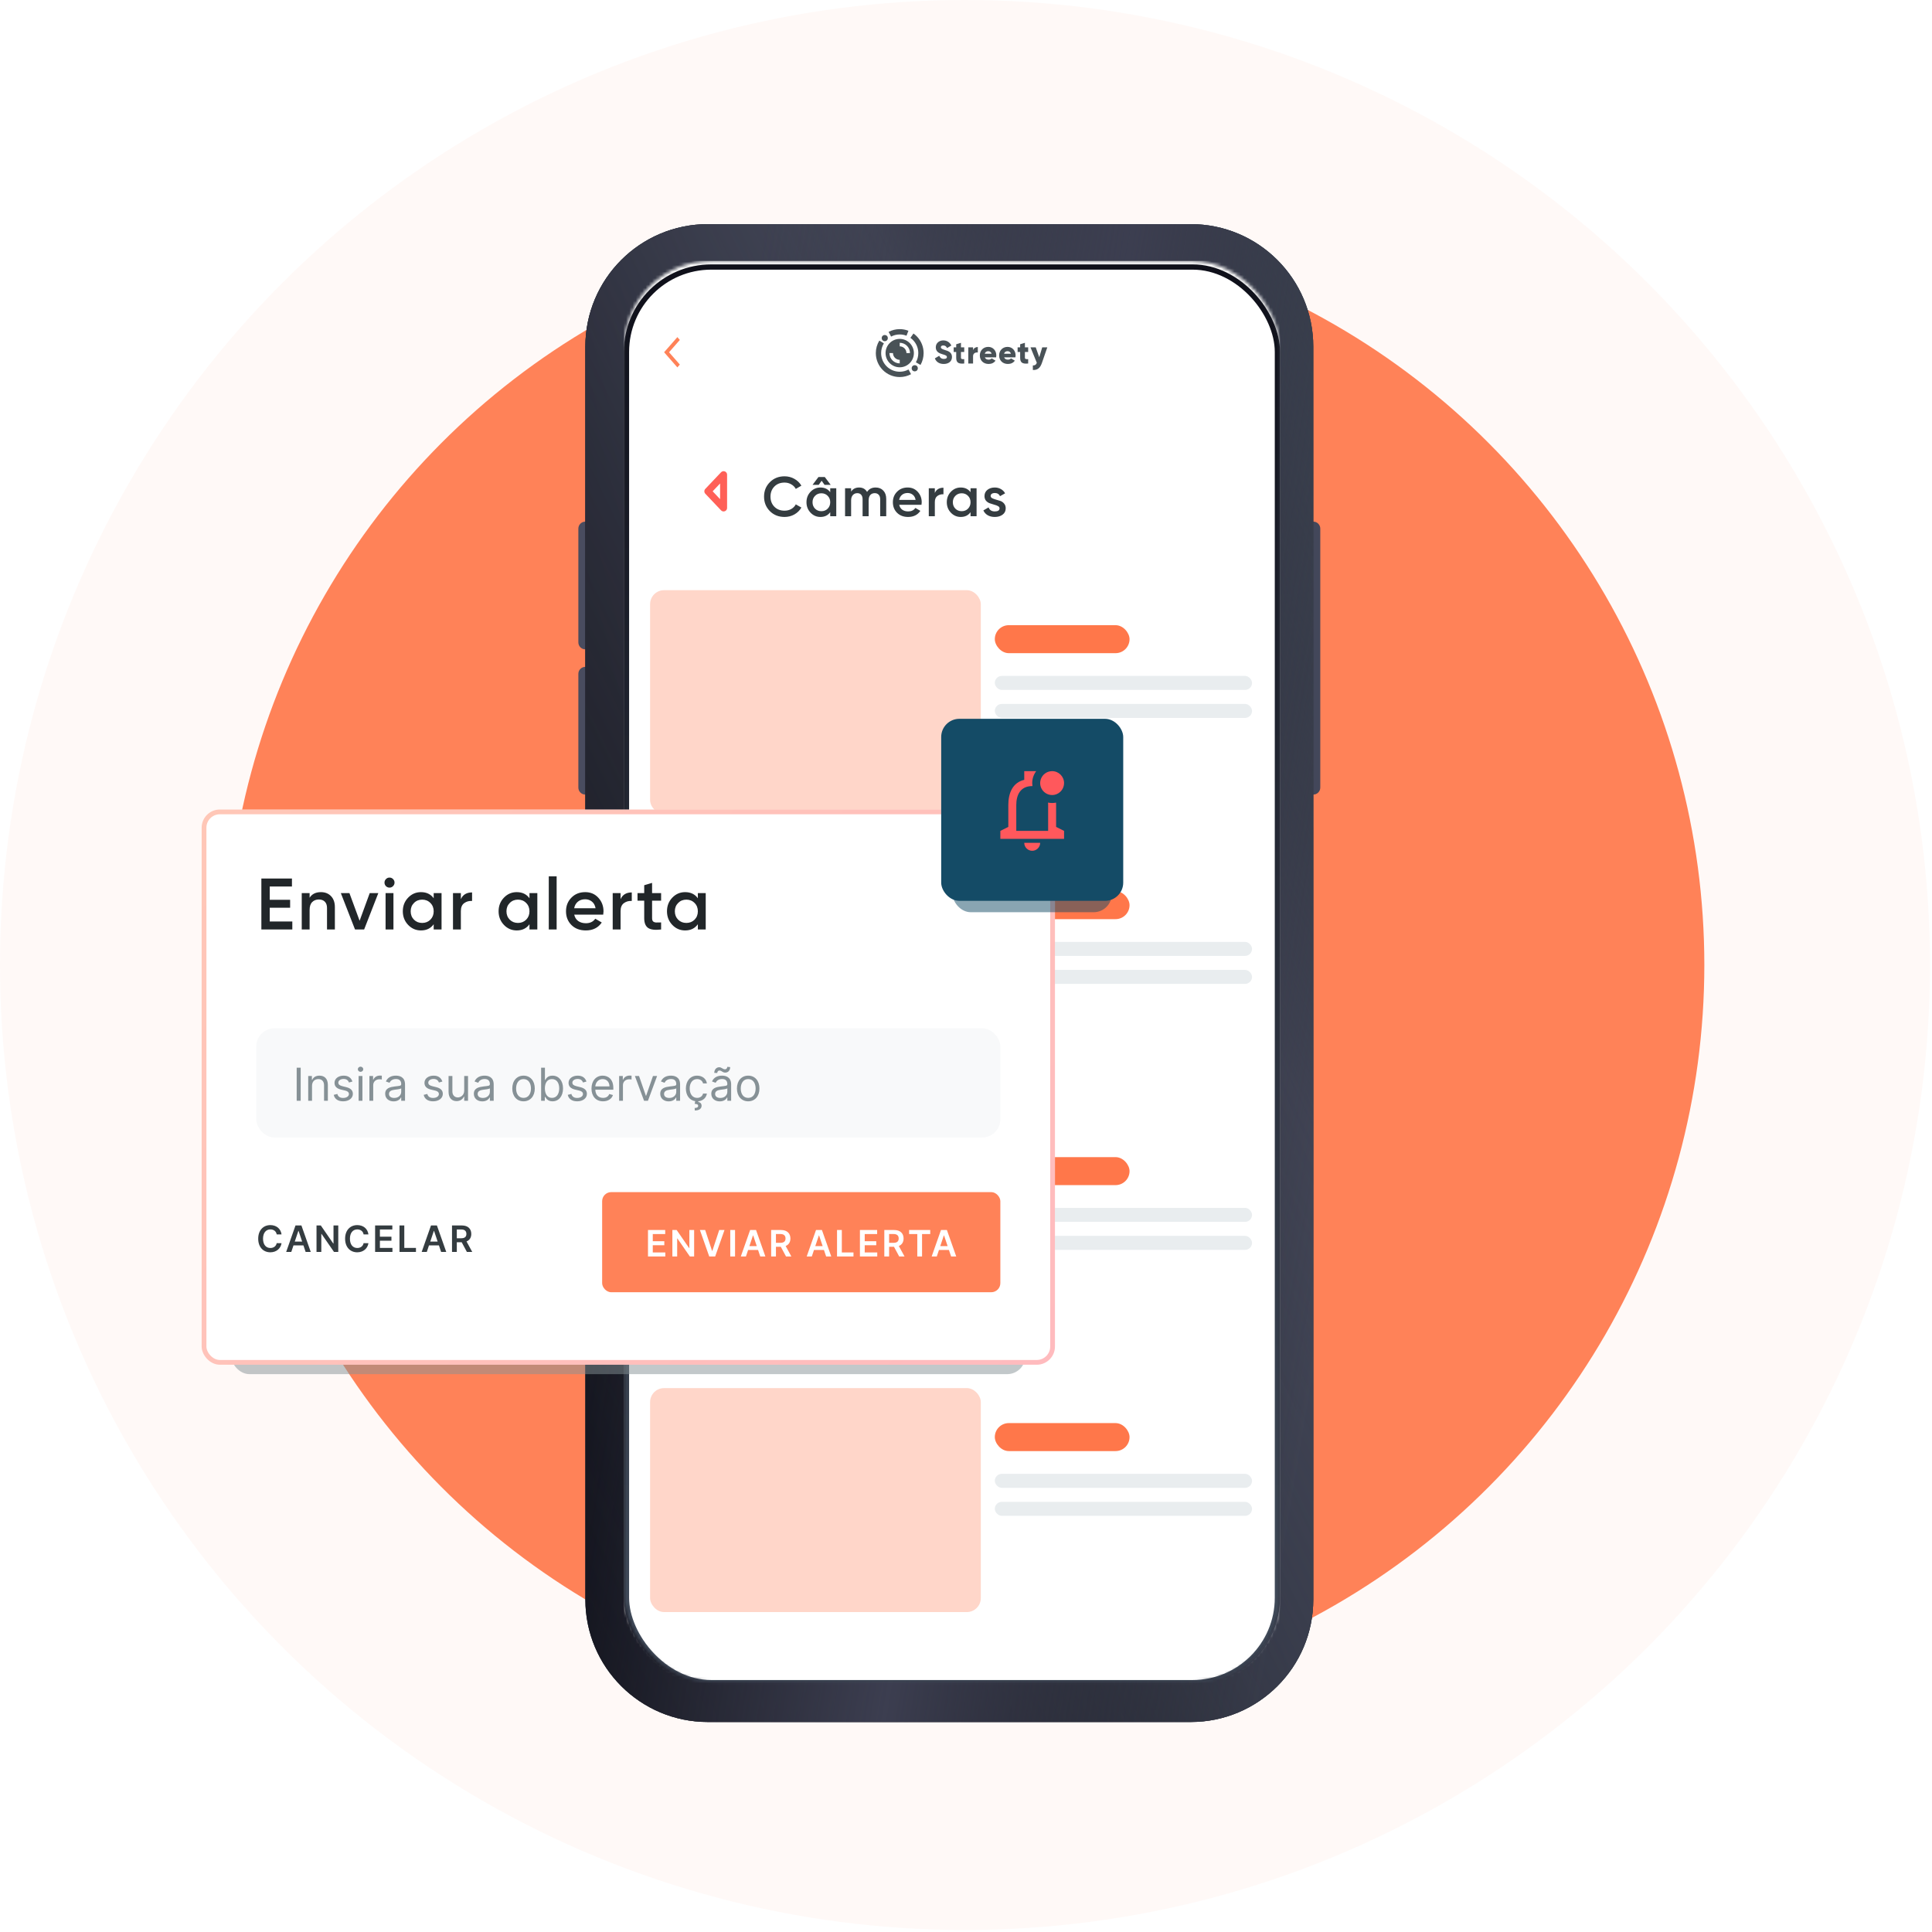 <svg width="594" height="594" viewBox="0 0 594 594" fill="none" xmlns="http://www.w3.org/2000/svg">
<circle opacity="0.05" cx="296.693" cy="296.693" r="296.693" fill="#FF8258"/>
<circle cx="296.693" cy="296.693" r="227.311" fill="#FF8258"/>
<g filter="url(#filter0_i)">
<path fill-rule="evenodd" clip-rule="evenodd" d="M407 162.524V242.147C407 243.335 406.037 244.299 404.848 244.299H401.62V160.372H404.848C406.037 160.372 407 161.336 407 162.524Z" fill="#43475A"/>
</g>
<g filter="url(#filter1_i)">
<path fill-rule="evenodd" clip-rule="evenodd" d="M178.892 162.524V197.494C178.892 198.682 179.856 199.646 181.044 199.646H184.272V160.372H181.044C179.856 160.372 178.892 161.336 178.892 162.524Z" fill="#494C5F"/>
</g>
<g filter="url(#filter2_i)">
<path fill-rule="evenodd" clip-rule="evenodd" d="M178.892 207.177V242.147C178.892 243.335 179.856 244.299 181.044 244.299H184.272V205.026H181.044C179.856 205.026 178.892 205.989 178.892 207.177Z" fill="#494C5F"/>
</g>
<g filter="url(#filter3_ii)">
<path d="M181.044 107.111C181.044 86.313 197.905 69.452 218.704 69.452H367.189C387.988 69.452 404.848 86.313 404.848 107.111V492.312C404.848 513.111 387.988 529.972 367.189 529.972H218.704C197.905 529.972 181.044 513.111 181.044 492.312V107.111Z" fill="#2F3239"/>
<path d="M181.044 107.111C181.044 86.313 197.905 69.452 218.704 69.452H367.189C387.988 69.452 404.848 86.313 404.848 107.111V492.312C404.848 513.111 387.988 529.972 367.189 529.972H218.704C197.905 529.972 181.044 513.111 181.044 492.312V107.111Z" fill="url(#paint0_linear)"/>
<path d="M181.044 107.111C181.044 86.313 197.905 69.452 218.704 69.452H367.189C387.988 69.452 404.848 86.313 404.848 107.111V492.312C404.848 513.111 387.988 529.972 367.189 529.972H218.704C197.905 529.972 181.044 513.111 181.044 492.312V107.111Z" fill="url(#paint1_linear)"/>
<path d="M181.044 107.111C181.044 86.313 197.905 69.452 218.704 69.452H367.189C387.988 69.452 404.848 86.313 404.848 107.111V492.312C404.848 513.111 387.988 529.972 367.189 529.972H218.704C197.905 529.972 181.044 513.111 181.044 492.312V107.111Z" fill="url(#paint2_linear)"/>
</g>
<rect x="191.804" y="80.212" width="201.746" height="436.848" rx="26.899" fill="black" fill-opacity="0.2"/>
<mask id="mask0" mask-type="alpha" maskUnits="userSpaceOnUse" x="191" y="80" width="203" height="438">
<rect x="191.804" y="80.212" width="201.746" height="436.848" rx="26.899" fill="white"/>
</mask>
<g mask="url(#mask0)">
<path d="M191.804 80.212H393.551V517.06H191.804V80.212Z" fill="black" fill-opacity="0.2"/>
<rect x="191.804" y="80.212" width="201.746" height="436.848" fill="white"/>
<rect opacity="0.3" x="199.874" y="181.452" width="101.68" height="68.863" rx="4.304" fill="#FF774A"/>
<g style="mix-blend-mode:multiply">
<rect x="305.858" y="192.212" width="41.425" height="8.608" rx="4.304" fill="#FF774A"/>
</g>
<g style="mix-blend-mode:multiply">
<rect x="305.858" y="207.813" width="79.085" height="4.304" rx="2.152" fill="#E9EDEF"/>
</g>
<g style="mix-blend-mode:multiply">
<rect x="305.858" y="216.421" width="79.085" height="4.304" rx="2.152" fill="#E9EDEF"/>
</g>
<rect opacity="0.3" x="199.874" y="345.001" width="101.68" height="68.863" rx="4.304" fill="#FF774A"/>
<g style="mix-blend-mode:multiply">
<rect x="305.858" y="355.761" width="41.425" height="8.608" rx="4.304" fill="#FF774A"/>
</g>
<g style="mix-blend-mode:multiply">
<rect x="305.858" y="371.362" width="79.085" height="4.304" rx="2.152" fill="#E9EDEF"/>
</g>
<g style="mix-blend-mode:multiply">
<rect x="305.858" y="379.97" width="79.085" height="4.304" rx="2.152" fill="#E9EDEF"/>
</g>
<rect opacity="0.3" x="199.874" y="263.226" width="101.68" height="68.863" rx="4.304" fill="#FF774A"/>
<g style="mix-blend-mode:multiply">
<rect x="305.858" y="273.986" width="41.425" height="8.608" rx="4.304" fill="#FF774A"/>
</g>
<g style="mix-blend-mode:multiply">
<rect x="305.858" y="289.588" width="79.085" height="4.304" rx="2.152" fill="#E9EDEF"/>
</g>
<g style="mix-blend-mode:multiply">
<rect x="305.858" y="298.196" width="79.085" height="4.304" rx="2.152" fill="#E9EDEF"/>
</g>
<rect opacity="0.3" x="199.874" y="426.775" width="101.68" height="68.863" rx="4.304" fill="#FF774A"/>
<g style="mix-blend-mode:multiply">
<rect x="305.858" y="437.535" width="41.425" height="8.608" rx="4.304" fill="#FF774A"/>
</g>
<g style="mix-blend-mode:multiply">
<rect x="305.858" y="453.137" width="79.085" height="4.304" rx="2.152" fill="#E9EDEF"/>
</g>
<g style="mix-blend-mode:multiply">
<rect x="305.858" y="461.745" width="79.085" height="4.304" rx="2.152" fill="#E9EDEF"/>
</g>
<path d="M241.209 158.94C239.396 158.94 237.892 158.343 236.699 157.15C235.505 155.945 234.908 154.458 234.908 152.691C234.908 150.923 235.505 149.443 236.699 148.249C237.892 147.044 239.396 146.442 241.209 146.442C242.299 146.442 243.304 146.7 244.222 147.216C245.152 147.733 245.875 148.433 246.391 149.317L244.67 150.315C244.348 149.718 243.878 149.248 243.258 148.903C242.65 148.548 241.967 148.37 241.209 148.37C239.924 148.37 238.879 148.777 238.076 149.592C237.284 150.407 236.888 151.44 236.888 152.691C236.888 153.942 237.284 154.975 238.076 155.79C238.879 156.605 239.924 157.012 241.209 157.012C241.967 157.012 242.655 156.84 243.275 156.496C243.895 156.14 244.36 155.664 244.67 155.067L246.391 156.048C245.886 156.932 245.169 157.638 244.239 158.166C243.321 158.682 242.311 158.94 241.209 158.94ZM252.62 147.802L251.708 149.076H249.814L251.639 146.665H253.584L255.409 149.076H253.515L252.62 147.802ZM255.254 150.109H257.113V158.716H255.254V157.477C254.554 158.452 253.55 158.94 252.241 158.94C251.059 158.94 250.049 158.504 249.211 157.632C248.373 156.748 247.954 155.675 247.954 154.413C247.954 153.139 248.373 152.065 249.211 151.193C250.049 150.321 251.059 149.885 252.241 149.885C253.55 149.885 254.554 150.367 255.254 151.331V150.109ZM250.588 156.392C251.105 156.909 251.753 157.167 252.534 157.167C253.314 157.167 253.963 156.909 254.479 156.392C254.996 155.864 255.254 155.204 255.254 154.413C255.254 153.621 254.996 152.966 254.479 152.45C253.963 151.922 253.314 151.658 252.534 151.658C251.753 151.658 251.105 151.922 250.588 152.45C250.072 152.966 249.814 153.621 249.814 154.413C249.814 155.204 250.072 155.864 250.588 156.392ZM269.218 149.885C270.194 149.885 270.98 150.2 271.577 150.832C272.174 151.463 272.472 152.312 272.472 153.38V158.716H270.613V153.5C270.613 152.903 270.463 152.444 270.165 152.123C269.867 151.79 269.459 151.624 268.943 151.624C268.369 151.624 267.91 151.813 267.565 152.192C267.233 152.57 267.066 153.139 267.066 153.896V158.716H265.207V153.5C265.207 152.903 265.063 152.444 264.777 152.123C264.501 151.79 264.105 151.624 263.589 151.624C263.026 151.624 262.567 151.819 262.211 152.209C261.856 152.588 261.678 153.15 261.678 153.896V158.716H259.818V150.109H261.678V151.142C262.229 150.304 263.049 149.885 264.14 149.885C265.241 149.885 266.056 150.338 266.584 151.245C267.158 150.338 268.036 149.885 269.218 149.885ZM276.463 155.204C276.601 155.859 276.916 156.364 277.41 156.719C277.904 157.064 278.506 157.236 279.218 157.236C280.205 157.236 280.945 156.88 281.438 156.169L282.971 157.064C282.121 158.315 280.865 158.94 279.2 158.94C277.8 158.94 276.67 158.516 275.809 157.666C274.948 156.805 274.518 155.721 274.518 154.413C274.518 153.127 274.942 152.054 275.792 151.193C276.641 150.321 277.731 149.885 279.063 149.885C280.325 149.885 281.358 150.327 282.162 151.21C282.976 152.094 283.384 153.167 283.384 154.43C283.384 154.625 283.361 154.883 283.315 155.204H276.463ZM276.446 153.689H281.507C281.381 152.989 281.088 152.461 280.629 152.106C280.182 151.75 279.654 151.572 279.045 151.572C278.357 151.572 277.783 151.761 277.324 152.14C276.865 152.519 276.572 153.035 276.446 153.689ZM287.417 151.555C287.888 150.487 288.771 149.954 290.068 149.954V151.968C289.357 151.922 288.737 152.094 288.209 152.484C287.681 152.863 287.417 153.494 287.417 154.378V158.716H285.558V150.109H287.417V151.555ZM298.394 150.109H300.253V158.716H298.394V157.477C297.694 158.452 296.69 158.94 295.381 158.94C294.199 158.94 293.189 158.504 292.351 157.632C291.514 156.748 291.095 155.675 291.095 154.413C291.095 153.139 291.514 152.065 292.351 151.193C293.189 150.321 294.199 149.885 295.381 149.885C296.69 149.885 297.694 150.367 298.394 151.331V150.109ZM293.729 156.392C294.245 156.909 294.894 157.167 295.674 157.167C296.454 157.167 297.103 156.909 297.619 156.392C298.136 155.864 298.394 155.204 298.394 154.413C298.394 153.621 298.136 152.966 297.619 152.45C297.103 151.922 296.454 151.658 295.674 151.658C294.894 151.658 294.245 151.922 293.729 152.45C293.212 152.966 292.954 153.621 292.954 154.413C292.954 155.204 293.212 155.864 293.729 156.392ZM304.578 152.484C304.578 152.771 304.733 153.001 305.043 153.173C305.364 153.334 305.749 153.477 306.196 153.603C306.655 153.718 307.114 153.856 307.574 154.017C308.033 154.177 308.417 154.453 308.727 154.843C309.048 155.222 309.209 155.704 309.209 156.289C309.209 157.115 308.888 157.764 308.245 158.234C307.614 158.705 306.816 158.94 305.852 158.94C305.003 158.94 304.274 158.762 303.666 158.407C303.057 158.051 302.615 157.557 302.34 156.926L303.941 155.996C304.239 156.823 304.876 157.236 305.852 157.236C306.828 157.236 307.315 156.915 307.315 156.272C307.315 155.996 307.155 155.773 306.833 155.6C306.523 155.428 306.139 155.285 305.68 155.17C305.232 155.044 304.779 154.9 304.32 154.74C303.861 154.579 303.47 154.315 303.149 153.948C302.839 153.569 302.684 153.093 302.684 152.519C302.684 151.727 302.983 151.09 303.579 150.608C304.188 150.126 304.94 149.885 305.835 149.885C306.546 149.885 307.178 150.045 307.728 150.367C308.291 150.677 308.721 151.113 309.02 151.675L307.453 152.553C307.155 151.899 306.615 151.572 305.835 151.572C305.479 151.572 305.181 151.652 304.94 151.813C304.698 151.962 304.578 152.186 304.578 152.484Z" fill="#343C40"/>
<mask id="path-29-inside-1" fill="white">
<rect x="202.026" y="144.33" width="16.678" height="13.988" rx="1.076"/>
</mask>
<rect x="202.026" y="144.33" width="16.678" height="13.988" rx="1.076" stroke="url(#paint3_linear)" stroke-width="4.304" mask="url(#path-29-inside-1)"/>
<path d="M217.628 151.055L222.47 145.944V156.166L217.628 151.055Z" stroke="#FF6057" stroke-width="2.152" stroke-linecap="round" stroke-linejoin="round"/>
<path fill-rule="evenodd" clip-rule="evenodd" d="M208.257 103.649L209.018 104.517L205.7 108.303L209.018 112.089L208.257 112.957L204.178 108.303L208.257 103.649Z" fill="#FF8258"/>
<path fill-rule="evenodd" clip-rule="evenodd" d="M280.975 108.559C280.975 110.97 279.026 112.924 276.622 112.924C274.217 112.924 272.268 110.97 272.268 108.559C272.268 106.148 274.217 104.194 276.622 104.194C279.026 104.194 280.975 106.148 280.975 108.559ZM273.465 108.559H274.554C274.554 109.693 275.461 110.614 276.588 110.632L276.622 110.632V111.724C274.896 111.724 273.494 110.335 273.466 108.611L273.465 108.559ZM276.622 106.486V105.394C278.348 105.394 279.75 106.783 279.778 108.507L279.778 108.559H278.69C278.69 107.425 277.782 106.504 276.656 106.486L276.622 106.486Z" fill="#495257"/>
<path d="M270.355 104.714C269.653 105.862 269.275 107.184 269.275 108.559C269.275 112.627 272.564 115.925 276.622 115.925C277.853 115.925 279.042 115.62 280.104 115.047L279.329 113.606C278.504 114.052 277.581 114.288 276.622 114.288C273.466 114.288 270.908 111.723 270.908 108.559C270.908 107.488 271.201 106.462 271.747 105.569L270.355 104.714Z" fill="#495257"/>
<path d="M283.009 112.201C283.635 111.1 283.968 109.853 283.968 108.559C283.968 106.681 283.263 104.911 282.017 103.56C281.665 103.178 281.274 102.834 280.85 102.535L279.909 103.873C280.239 104.106 280.544 104.374 280.818 104.671C281.788 105.723 282.336 107.097 282.336 108.559C282.336 109.567 282.077 110.535 281.59 111.39L283.009 112.201Z" fill="#495257"/>
<path d="M279.298 101.698C278.452 101.366 277.548 101.193 276.622 101.193C275.417 101.193 274.252 101.485 273.208 102.035L273.968 103.484C274.779 103.057 275.683 102.83 276.622 102.83C277.344 102.83 278.046 102.964 278.703 103.222L279.298 101.698Z" fill="#495257"/>
<path fill-rule="evenodd" clip-rule="evenodd" d="M281.915 113.9C282.287 113.527 282.287 112.922 281.915 112.55C281.543 112.177 280.94 112.177 280.568 112.55C280.197 112.922 280.197 113.527 280.568 113.9C280.94 114.273 281.543 114.273 281.915 113.9Z" fill="#495257"/>
<path fill-rule="evenodd" clip-rule="evenodd" d="M272.697 104.624C273.069 104.251 273.069 103.647 272.697 103.274C272.325 102.901 271.722 102.901 271.35 103.274C270.978 103.647 270.978 104.251 271.35 104.624C271.722 104.997 272.325 104.997 272.697 104.624Z" fill="#495257"/>
<path fill-rule="evenodd" clip-rule="evenodd" d="M290.156 111.903C291.638 111.903 292.691 111.107 292.691 109.764C292.691 108.321 291.576 107.938 290.559 107.624L290.497 107.605C289.445 107.28 289.272 107.062 289.269 106.749L289.268 106.739C289.268 106.46 289.512 106.212 290 106.212C290.624 106.212 290.945 106.52 291.179 107.018L292.496 106.232C291.998 105.207 291.121 104.66 290 104.66C288.82 104.66 287.709 105.436 287.709 106.779C287.709 108.112 288.703 108.609 289.717 108.898L289.837 108.932C290.771 109.2 291.131 109.373 291.131 109.783L291.13 109.801C291.122 110.065 290.929 110.351 290.204 110.351C289.434 110.351 289.015 109.963 288.771 109.386L287.426 110.181C287.806 111.206 288.722 111.903 290.156 111.903ZM296.457 108.222V106.789H295.453V105.396L293.991 105.844V106.789H293.211V108.222H293.991V109.983C293.991 111.375 294.546 111.962 296.457 111.763V110.41L296.392 110.414C295.789 110.447 295.453 110.396 295.453 109.983V108.222H296.457ZM299.171 106.789V107.674C299.366 107.008 300.019 106.689 300.633 106.689V108.381C300.029 108.281 299.171 108.53 299.171 109.515V111.764H297.708V106.789H299.171ZM302.801 109.873H306.262C306.301 109.684 306.321 109.485 306.321 109.276C306.321 107.774 305.268 106.65 303.844 106.65C302.304 106.65 301.251 107.794 301.251 109.276C301.251 110.759 302.284 111.903 303.952 111.903C304.878 111.903 305.599 111.554 306.077 110.878L304.907 110.191C304.712 110.41 304.371 110.57 303.971 110.57C303.435 110.57 302.986 110.39 302.801 109.873ZM303.834 107.973C303.279 107.973 302.908 108.251 302.772 108.759H304.868C304.712 108.182 304.273 107.973 303.834 107.973ZM308.732 109.873H312.193C312.232 109.684 312.252 109.485 312.252 109.276C312.252 107.774 311.199 106.65 309.775 106.65C308.235 106.65 307.182 107.794 307.182 109.276C307.182 110.759 308.215 111.903 309.883 111.903C310.809 111.903 311.53 111.554 312.008 110.878L310.838 110.191C310.643 110.41 310.302 110.57 309.902 110.57C309.366 110.57 308.917 110.39 308.732 109.873ZM309.766 107.973C309.21 107.973 308.839 108.251 308.703 108.759H310.799C310.643 108.182 310.204 107.973 309.766 107.973ZM316.116 108.222V106.789H315.112V105.396L313.649 105.844V106.789H312.869V108.222H313.649V109.983C313.649 111.375 314.205 111.962 316.116 111.763V110.41L316.05 110.414C315.448 110.447 315.112 110.396 315.112 109.983V108.222H316.116ZM321.998 106.789H320.438L319.522 109.833L318.44 106.789H316.831L318.771 111.535C318.557 112.141 318.235 112.36 317.552 112.36V113.753C318.917 113.823 319.785 113.196 320.331 111.614L321.998 106.789Z" fill="#495257"/>
<g filter="url(#filter4_i)">
<rect x="192.611" y="81.019" width="200.132" height="435.234" rx="26.093" stroke="url(#paint4_linear)" stroke-width="1.614"/>
</g>
</g>
<g opacity="0.5" filter="url(#filter5_f)">
<rect x="71.095" y="255.98" width="244.163" height="166.506" rx="5.597" fill="#869196"/>
</g>
<rect x="62" y="248.887" width="262.352" height="170.704" rx="5.597" fill="white"/>
<rect x="62.732" y="249.619" width="260.888" height="169.24" rx="4.865" stroke="url(#paint5_linear)" stroke-opacity="0.4" stroke-width="1.464"/>
<path d="M86.562 379.519C86.311 377.711 84.92 376.661 83.116 376.661C80.989 376.661 79.387 378.211 79.387 380.843C79.387 383.47 80.969 385.025 83.116 385.025C85.052 385.025 86.335 383.773 86.562 382.218L85.075 382.21C84.888 383.164 84.109 383.701 83.135 383.701C81.816 383.701 80.87 382.711 80.87 380.843C80.87 379.006 81.808 377.985 83.139 377.985C84.129 377.985 84.904 378.545 85.075 379.519H86.562ZM89.559 384.913L90.231 382.906H93.292L93.968 384.913H95.542L92.672 376.773H90.851L87.985 384.913H89.559ZM90.628 381.721L91.73 378.442H91.793L92.894 381.721H90.628ZM104.003 376.773H102.537V382.322H102.465L98.633 376.773H97.313V384.913H98.788V379.368H98.856L102.692 384.913H104.003V376.773ZM113.278 379.519C113.028 377.711 111.636 376.661 109.832 376.661C107.705 376.661 106.103 378.211 106.103 380.843C106.103 383.47 107.685 385.025 109.832 385.025C111.768 385.025 113.052 383.773 113.278 382.218L111.792 382.21C111.605 383.164 110.826 383.701 109.852 383.701C108.532 383.701 107.586 382.711 107.586 380.843C107.586 379.006 108.524 377.985 109.856 377.985C110.845 377.985 111.621 378.545 111.792 379.519H113.278ZM115.328 384.913H120.655V383.677H116.803V381.455H120.349V380.219H116.803V378.009H120.623V376.773H115.328V384.913ZM122.827 384.913H127.887V383.677H124.302V376.773H122.827V384.913ZM131.219 384.913L131.89 382.906H134.951L135.627 384.913H137.201L134.331 376.773H132.51L129.644 384.913H131.219ZM132.288 381.721L133.389 378.442H133.452L134.554 381.721H132.288ZM138.973 384.913H140.448V381.932H141.95L143.548 384.913H145.194L143.433 381.686C144.391 381.3 144.896 380.481 144.896 379.376C144.896 377.822 143.894 376.773 142.026 376.773H138.973V384.913ZM140.448 380.708V378.005H141.799C142.9 378.005 143.393 378.51 143.393 379.376C143.393 380.243 142.9 380.708 141.807 380.708H140.448Z" fill="#343C40"/>
<rect x="185.13" y="366.518" width="122.431" height="30.783" rx="2.798" fill="#FF8258"/>
<path d="M199.225 386.312H204.552V385.076H200.7V382.854H204.246V381.618H200.7V379.408H204.52V378.172H199.225V386.312ZM213.414 378.172H211.947V383.721H211.876L208.044 378.172H206.724V386.312H208.199V380.767H208.266L212.102 386.312H213.414V378.172ZM216.81 378.172H215.192L218.058 386.312H219.879L222.748 378.172H221.127L219.012 384.579H218.928L216.81 378.172ZM225.995 378.172H224.52V386.312H225.995V378.172ZM229.337 386.312L230.009 384.305H233.07L233.745 386.312H235.32L232.45 378.172H230.629L227.763 386.312H229.337ZM230.406 383.121L231.507 379.841H231.571L232.672 383.121H230.406ZM237.091 386.312H238.566V383.331H240.069L241.667 386.312H243.312L241.551 383.085C242.509 382.699 243.014 381.88 243.014 380.775C243.014 379.221 242.012 378.172 240.144 378.172H237.091V386.312ZM238.566 382.107V379.404H239.918C241.019 379.404 241.512 379.909 241.512 380.775C241.512 381.642 241.019 382.107 239.926 382.107H238.566ZM249.593 386.312L250.265 384.305H253.325L254.001 386.312H255.575L252.705 378.172H250.885L248.019 386.312H249.593ZM250.662 383.121L251.763 379.841H251.827L252.928 383.121H250.662ZM257.347 386.312H262.407V385.076H258.822V378.172H257.347V386.312ZM264.387 386.312H269.714V385.076H265.862V382.854H269.407V381.618H265.862V379.408H269.682V378.172H264.387V386.312ZM271.886 386.312H273.361V383.331H274.863L276.461 386.312H278.107L276.346 383.085C277.304 382.699 277.809 381.88 277.809 380.775C277.809 379.221 276.807 378.172 274.939 378.172H271.886V386.312ZM273.361 382.107V379.404H274.712C275.813 379.404 276.306 379.909 276.306 380.775C276.306 381.642 275.813 382.107 274.72 382.107H273.361ZM279.508 379.408H282.024V386.312H283.487V379.408H286.003V378.172H279.508V379.408ZM288.017 386.312L288.688 384.305H291.749L292.425 386.312H293.999L291.129 378.172H289.308L286.442 386.312H288.017ZM289.086 383.121L290.187 379.841H290.251L291.352 383.121H289.086Z" fill="white"/>
<path d="M82.932 283.312H89.873V285.775H80.358V270.104H89.761V272.566H82.932V276.641H89.201V279.081H82.932V283.312ZM98.66 274.29C99.944 274.29 100.981 274.7 101.772 275.521C102.563 276.342 102.958 277.469 102.958 278.902V285.775H100.541V279.148C100.541 278.312 100.317 277.67 99.869 277.223C99.421 276.775 98.809 276.551 98.033 276.551C97.183 276.551 96.496 276.82 95.974 277.357C95.451 277.879 95.19 278.685 95.19 279.775V285.775H92.772V274.581H95.19V276.014C95.921 274.865 97.078 274.29 98.66 274.29ZM113.676 274.581H116.318L111.952 285.775H109.154L104.788 274.581H107.43L110.564 283.088L113.676 274.581ZM120.832 272.454C120.533 272.753 120.175 272.902 119.757 272.902C119.339 272.902 118.974 272.753 118.66 272.454C118.362 272.141 118.213 271.775 118.213 271.357C118.213 270.939 118.362 270.581 118.66 270.283C118.959 269.969 119.324 269.813 119.757 269.813C120.19 269.813 120.556 269.969 120.854 270.283C121.153 270.581 121.302 270.939 121.302 271.357C121.302 271.775 121.145 272.141 120.832 272.454ZM118.548 285.775V274.581H120.966V285.775H118.548ZM133.339 274.581H135.756V285.775H133.339V284.163C132.428 285.431 131.122 286.066 129.421 286.066C127.883 286.066 126.57 285.499 125.481 284.364C124.391 283.215 123.846 281.82 123.846 280.178C123.846 278.521 124.391 277.126 125.481 275.991C126.57 274.857 127.883 274.29 129.421 274.29C131.122 274.29 132.428 274.917 133.339 276.171V274.581ZM127.272 282.752C127.943 283.424 128.786 283.76 129.801 283.76C130.816 283.76 131.659 283.424 132.331 282.752C133.003 282.066 133.339 281.208 133.339 280.178C133.339 279.148 133.003 278.297 132.331 277.626C131.659 276.939 130.816 276.596 129.801 276.596C128.786 276.596 127.943 276.939 127.272 277.626C126.6 278.297 126.264 279.148 126.264 280.178C126.264 281.208 126.6 282.066 127.272 282.752ZM141.692 276.462C142.304 275.074 143.453 274.38 145.14 274.38V276.999C144.214 276.939 143.408 277.163 142.722 277.67C142.035 278.163 141.692 278.984 141.692 280.133V285.775H139.274V274.581H141.692V276.462ZM162.788 274.581H165.205V285.775H162.788V284.163C161.877 285.431 160.571 286.066 158.87 286.066C157.333 286.066 156.019 285.499 154.93 284.364C153.84 283.215 153.295 281.82 153.295 280.178C153.295 278.521 153.84 277.126 154.93 275.991C156.019 274.857 157.333 274.29 158.87 274.29C160.571 274.29 161.877 274.917 162.788 276.171V274.581ZM156.721 282.752C157.392 283.424 158.235 283.76 159.25 283.76C160.265 283.76 161.109 283.424 161.78 282.752C162.452 282.066 162.788 281.208 162.788 280.178C162.788 279.148 162.452 278.297 161.78 277.626C161.109 276.939 160.265 276.596 159.25 276.596C158.235 276.596 157.392 276.939 156.721 277.626C156.049 278.297 155.713 279.148 155.713 280.178C155.713 281.208 156.049 282.066 156.721 282.752ZM168.723 285.775V269.432H171.141V285.775H168.723ZM176.551 281.208C176.73 282.058 177.14 282.715 177.782 283.178C178.424 283.626 179.208 283.849 180.133 283.849C181.416 283.849 182.379 283.387 183.021 282.461L185.013 283.626C183.909 285.252 182.275 286.066 180.111 286.066C178.29 286.066 176.82 285.514 175.7 284.409C174.581 283.29 174.021 281.879 174.021 280.178C174.021 278.506 174.573 277.111 175.678 275.991C176.782 274.857 178.2 274.29 179.931 274.29C181.573 274.29 182.916 274.865 183.961 276.014C185.021 277.163 185.551 278.559 185.551 280.2C185.551 280.454 185.521 280.79 185.461 281.208H176.551ZM176.529 279.238H183.11C182.946 278.327 182.566 277.641 181.969 277.178C181.387 276.715 180.7 276.484 179.909 276.484C179.014 276.484 178.267 276.73 177.67 277.223C177.073 277.715 176.693 278.387 176.529 279.238ZM190.796 276.462C191.408 275.074 192.557 274.38 194.243 274.38V276.999C193.318 276.939 192.512 277.163 191.825 277.67C191.139 278.163 190.796 278.984 190.796 280.133V285.775H188.378V274.581H190.796V276.462ZM203.26 276.909H200.484V282.282C200.484 282.745 200.588 283.081 200.797 283.29C201.006 283.484 201.312 283.596 201.715 283.626C202.133 283.64 202.648 283.633 203.26 283.603V285.775C201.409 285.999 200.081 285.842 199.275 285.305C198.469 284.752 198.066 283.745 198.066 282.282V276.909H196.006V274.581H198.066V272.163L200.484 271.447V274.581H203.26V276.909ZM214.558 274.581H216.976V285.775H214.558V284.163C213.648 285.431 212.342 286.066 210.641 286.066C209.103 286.066 207.79 285.499 206.7 284.364C205.611 283.215 205.066 281.82 205.066 280.178C205.066 278.521 205.611 277.126 206.7 275.991C207.79 274.857 209.103 274.29 210.641 274.29C212.342 274.29 213.648 274.917 214.558 276.171V274.581ZM208.491 282.752C209.163 283.424 210.006 283.76 211.021 283.76C212.036 283.76 212.879 283.424 213.551 282.752C214.223 282.066 214.558 281.208 214.558 280.178C214.558 279.148 214.223 278.297 213.551 277.626C212.879 276.939 212.036 276.596 211.021 276.596C210.006 276.596 209.163 276.939 208.491 277.626C207.82 278.297 207.484 279.148 207.484 280.178C207.484 281.208 207.82 282.066 208.491 282.752Z" fill="#212629"/>
<rect x="78.791" y="316.146" width="228.771" height="33.581" rx="5.597" fill="#F8F9FA"/>
<path d="M92.449 328.267H91.217V338.443H92.449V328.267ZM95.933 333.852C95.933 332.52 96.758 331.765 97.881 331.765C98.969 331.765 99.63 332.475 99.63 333.673V338.443H100.803V333.593C100.803 331.646 99.764 330.711 98.219 330.711C97.066 330.711 96.351 331.228 95.993 332.003H95.894V330.811H94.761V338.443H95.933V333.852ZM108.352 332.52C107.984 331.437 107.159 330.711 105.648 330.711C104.039 330.711 102.846 331.626 102.846 332.918C102.846 333.971 103.472 334.677 104.873 335.005L106.145 335.303C106.916 335.482 107.278 335.849 107.278 336.376C107.278 337.032 106.583 337.568 105.489 337.568C104.531 337.568 103.929 337.156 103.721 336.336L102.608 336.614C102.881 337.911 103.949 338.602 105.509 338.602C107.283 338.602 108.491 337.633 108.491 336.316C108.491 335.253 107.825 334.582 106.463 334.249L105.33 333.971C104.426 333.747 104.019 333.444 104.019 332.858C104.019 332.202 104.714 331.725 105.648 331.725C106.672 331.725 107.094 332.292 107.298 332.818L108.352 332.52ZM110.256 338.443H111.428V330.811H110.256V338.443ZM110.852 329.539C111.309 329.539 111.687 329.181 111.687 328.744C111.687 328.307 111.309 327.949 110.852 327.949C110.395 327.949 110.017 328.307 110.017 328.744C110.017 329.181 110.395 329.539 110.852 329.539ZM113.576 338.443H114.749V333.613C114.749 332.58 115.564 331.824 116.677 331.824C116.99 331.824 117.313 331.884 117.392 331.904V330.711C117.258 330.702 116.95 330.692 116.776 330.692C115.862 330.692 115.067 331.208 114.789 331.964H114.709V330.811H113.576V338.443ZM121.028 338.622C122.36 338.622 123.055 337.906 123.294 337.409H123.354V338.443H124.526V333.415C124.526 330.99 122.678 330.711 121.704 330.711C120.551 330.711 119.239 331.109 118.643 332.5L119.756 332.898C120.015 332.341 120.626 331.745 121.744 331.745C122.822 331.745 123.354 332.316 123.354 333.295V333.335C123.354 333.901 122.777 333.852 121.386 334.031C119.97 334.214 118.425 334.528 118.425 336.277C118.425 337.767 119.577 338.622 121.028 338.622ZM121.207 337.568C120.273 337.568 119.597 337.151 119.597 336.336C119.597 335.442 120.412 335.164 121.326 335.044C121.823 334.985 123.155 334.846 123.354 334.607V335.68C123.354 336.634 122.598 337.568 121.207 337.568ZM136.008 332.52C135.64 331.437 134.815 330.711 133.305 330.711C131.695 330.711 130.502 331.626 130.502 332.918C130.502 333.971 131.128 334.677 132.53 335.005L133.802 335.303C134.572 335.482 134.935 335.849 134.935 336.376C134.935 337.032 134.239 337.568 133.146 337.568C132.187 337.568 131.586 337.156 131.377 336.336L130.264 336.614C130.537 337.911 131.605 338.602 133.166 338.602C134.94 338.602 136.147 337.633 136.147 336.316C136.147 335.253 135.481 334.582 134.12 334.249L132.987 333.971C132.082 333.747 131.675 333.444 131.675 332.858C131.675 332.202 132.371 331.725 133.305 331.725C134.328 331.725 134.751 332.292 134.954 332.818L136.008 332.52ZM142.722 335.323C142.722 336.754 141.629 337.409 140.754 337.409C139.78 337.409 139.085 336.694 139.085 335.581V330.811H137.912V335.66C137.912 337.608 138.946 338.542 140.377 338.542C141.529 338.542 142.285 337.926 142.642 337.151H142.722V338.443H143.895V330.811H142.722V335.323ZM148.288 338.622C149.62 338.622 150.315 337.906 150.554 337.409H150.614V338.443H151.786V333.415C151.786 330.99 149.938 330.711 148.964 330.711C147.811 330.711 146.499 331.109 145.903 332.5L147.016 332.898C147.275 332.341 147.886 331.745 149.004 331.745C150.082 331.745 150.614 332.316 150.614 333.295V333.335C150.614 333.901 150.037 333.852 148.646 334.031C147.23 334.214 145.685 334.528 145.685 336.277C145.685 337.767 146.837 338.622 148.288 338.622ZM148.467 337.568C147.533 337.568 146.857 337.151 146.857 336.336C146.857 335.442 147.672 335.164 148.586 335.044C149.083 334.985 150.415 334.846 150.614 334.607V335.68C150.614 336.634 149.858 337.568 148.467 337.568ZM160.962 338.602C163.029 338.602 164.421 337.032 164.421 334.667C164.421 332.282 163.029 330.711 160.962 330.711C158.895 330.711 157.504 332.282 157.504 334.667C157.504 337.032 158.895 338.602 160.962 338.602ZM160.962 337.549C159.392 337.549 158.677 336.197 158.677 334.667C158.677 333.136 159.392 331.765 160.962 331.765C162.532 331.765 163.248 333.136 163.248 334.667C163.248 336.197 162.532 337.549 160.962 337.549ZM166.37 338.443H167.503V337.27H167.642C167.9 337.688 168.397 338.602 169.868 338.602C171.776 338.602 173.107 337.072 173.107 334.647C173.107 332.242 171.776 330.711 169.848 330.711C168.357 330.711 167.9 331.626 167.642 332.023H167.542V328.267H166.37V338.443ZM167.522 334.627C167.522 332.918 168.278 331.765 169.709 331.765C171.199 331.765 171.935 333.017 171.935 334.627C171.935 336.257 171.179 337.549 169.709 337.549C168.298 337.549 167.522 336.356 167.522 334.627ZM180.307 332.52C179.939 331.437 179.115 330.711 177.604 330.711C175.994 330.711 174.802 331.626 174.802 332.918C174.802 333.971 175.428 334.677 176.829 335.005L178.101 335.303C178.871 335.482 179.234 335.849 179.234 336.376C179.234 337.032 178.538 337.568 177.445 337.568C176.486 337.568 175.885 337.156 175.676 336.336L174.563 336.614C174.836 337.911 175.905 338.602 177.465 338.602C179.239 338.602 180.446 337.633 180.446 336.316C180.446 335.253 179.78 334.582 178.419 334.249L177.286 333.971C176.382 333.747 175.974 333.444 175.974 332.858C175.974 332.202 176.67 331.725 177.604 331.725C178.628 331.725 179.05 332.292 179.254 332.818L180.307 332.52ZM185.411 338.602C186.962 338.602 188.094 337.827 188.452 336.674L187.319 336.356C187.021 337.151 186.331 337.549 185.411 337.549C184.035 337.549 183.086 336.659 183.031 335.024H188.571V334.528C188.571 331.685 186.882 330.711 185.292 330.711C183.225 330.711 181.854 332.341 181.854 334.687C181.854 337.032 183.205 338.602 185.411 338.602ZM183.031 334.011C183.111 332.823 183.95 331.765 185.292 331.765C186.564 331.765 187.379 332.719 187.379 334.011H183.031ZM190.355 338.443H191.528V333.613C191.528 332.58 192.343 331.824 193.456 331.824C193.769 331.824 194.092 331.884 194.171 331.904V330.711C194.037 330.702 193.729 330.692 193.555 330.692C192.641 330.692 191.846 331.208 191.568 331.964H191.488V330.811H190.355V338.443ZM202.034 330.811H200.762L198.656 336.893H198.576L196.469 330.811H195.197L198.02 338.443H199.212L202.034 330.811ZM205.596 338.622C206.927 338.622 207.623 337.906 207.862 337.409H207.921V338.443H209.094V333.415C209.094 330.99 207.245 330.711 206.272 330.711C205.119 330.711 203.807 331.109 203.211 332.5L204.324 332.898C204.582 332.341 205.193 331.745 206.311 331.745C207.39 331.745 207.921 332.316 207.921 333.295V333.335C207.921 333.901 207.345 333.852 205.954 334.031C204.537 334.214 202.992 334.528 202.992 336.277C202.992 337.767 204.145 338.622 205.596 338.622ZM205.775 337.568C204.841 337.568 204.165 337.151 204.165 336.336C204.165 335.442 204.98 335.164 205.894 335.044C206.391 334.985 207.722 334.846 207.921 334.607V335.68C207.921 336.634 207.166 337.568 205.775 337.568ZM214.717 338.582C216.193 338.438 217.152 337.464 217.336 336.217H216.163C215.945 337.052 215.249 337.549 214.335 337.549C212.943 337.549 212.049 336.396 212.049 334.627C212.049 332.898 212.963 331.765 214.335 331.765C215.368 331.765 215.984 332.401 216.163 333.097H217.336C217.137 331.665 215.925 330.711 214.315 330.711C212.248 330.711 210.876 332.341 210.876 334.667C210.876 336.734 211.95 338.284 213.748 338.557L213.579 339.377C214.335 339.437 214.653 339.556 214.653 340.013C214.653 340.47 214.196 340.649 213.579 340.649L213.619 341.424C214.991 341.424 215.706 340.828 215.706 339.973C215.706 339.198 215.189 338.88 214.673 338.801L214.717 338.582ZM221.296 338.622C222.628 338.622 223.323 337.906 223.562 337.409H223.621V338.443H224.794V333.415C224.794 330.99 222.946 330.711 221.972 330.711C220.819 330.711 219.507 331.109 218.911 332.5L220.024 332.898C220.282 332.341 220.893 331.745 222.011 331.745C223.09 331.745 223.621 332.316 223.621 333.295V333.335C223.621 333.901 223.045 333.852 221.654 334.031C220.238 334.214 218.692 334.528 218.692 336.277C218.692 337.767 219.845 338.622 221.296 338.622ZM221.475 337.568C220.541 337.568 219.865 337.151 219.865 336.336C219.865 335.442 220.68 335.164 221.594 335.044C222.091 334.985 223.423 334.846 223.621 334.607V335.68C223.621 336.634 222.866 337.568 221.475 337.568ZM220.521 329.897C220.521 329.479 220.799 329.141 221.177 329.141C221.932 329.141 222.071 329.777 222.985 329.777C223.84 329.777 224.496 329.121 224.496 328.088L223.601 328.008C223.601 328.426 223.303 328.764 222.926 328.764C222.21 328.764 221.872 328.128 221.117 328.128C220.262 328.128 219.607 328.843 219.607 329.857L220.521 329.897ZM230.035 338.602C232.102 338.602 233.493 337.032 233.493 334.667C233.493 332.282 232.102 330.711 230.035 330.711C227.968 330.711 226.576 332.282 226.576 334.667C226.576 337.032 227.968 338.602 230.035 338.602ZM230.035 337.549C228.465 337.549 227.749 336.197 227.749 334.667C227.749 333.136 228.465 331.765 230.035 331.765C231.605 331.765 232.32 333.136 232.32 334.667C232.32 336.197 231.605 337.549 230.035 337.549Z" fill="#869196"/>
<g opacity="0.5" filter="url(#filter6_f)">
<rect x="292.87" y="231.494" width="48.972" height="48.972" rx="5.597" fill="#144B66"/>
</g>
<rect x="289.372" y="221" width="55.968" height="55.968" rx="5.597" fill="#144B66"/>
<path d="M314.908 237.091H318.58C317.812 238.114 317.356 239.386 317.356 240.764C317.356 241.076 317.38 241.383 317.425 241.682L317.356 241.682C313.684 241.682 312.459 244.461 312.459 247.498V255.456H322.254V247.498C322.254 247.249 322.246 247.002 322.228 246.758C322.632 246.841 323.05 246.885 323.478 246.885C323.891 246.885 324.294 246.845 324.684 246.767C324.696 247.007 324.702 247.251 324.702 247.498V254.231L327.151 255.456V257.904H307.562V255.456L310.011 254.231V247.498C310.011 243.727 311.406 240.592 314.908 239.76V237.091Z" fill="#FF585C"/>
<path d="M319.805 240.764C319.805 240.427 319.85 240.102 319.935 239.792C320.361 238.235 321.786 237.091 323.478 237.091C325.507 237.091 327.151 238.735 327.151 240.764C327.151 242.505 325.939 243.963 324.313 244.342C324.045 244.404 323.765 244.437 323.478 244.437C322.709 244.437 321.995 244.201 321.405 243.797C320.922 243.466 320.522 243.022 320.242 242.503C319.963 241.986 319.805 241.393 319.805 240.764Z" fill="#FF585C"/>
<path d="M317.356 261.577C318.703 261.577 319.805 260.475 319.805 259.129H314.908C314.908 260.475 316.01 261.577 317.356 261.577Z" fill="#FF585C"/>
<defs>
<filter id="filter0_i" x="400.544" y="160.372" width="6.456" height="83.927" filterUnits="userSpaceOnUse" color-interpolation-filters="sRGB">
<feFlood flood-opacity="0" result="BackgroundImageFix"/>
<feBlend mode="normal" in="SourceGraphic" in2="BackgroundImageFix" result="shape"/>
<feColorMatrix in="SourceAlpha" type="matrix" values="0 0 0 0 0 0 0 0 0 0 0 0 0 0 0 0 0 0 127 0" result="hardAlpha"/>
<feOffset dx="-1.076"/>
<feGaussianBlur stdDeviation="1.614"/>
<feComposite in2="hardAlpha" operator="arithmetic" k2="-1" k3="1"/>
<feColorMatrix type="matrix" values="0 0 0 0 0.224 0 0 0 0 0.247 0 0 0 0 0.35 0 0 0 0.094 0"/>
<feBlend mode="normal" in2="shape" result="effect1_innerShadow"/>
</filter>
<filter id="filter1_i" x="177.816" y="160.372" width="6.456" height="39.273" filterUnits="userSpaceOnUse" color-interpolation-filters="sRGB">
<feFlood flood-opacity="0" result="BackgroundImageFix"/>
<feBlend mode="normal" in="SourceGraphic" in2="BackgroundImageFix" result="shape"/>
<feColorMatrix in="SourceAlpha" type="matrix" values="0 0 0 0 0 0 0 0 0 0 0 0 0 0 0 0 0 0 127 0" result="hardAlpha"/>
<feOffset dx="-1.076"/>
<feGaussianBlur stdDeviation="1.614"/>
<feComposite in2="hardAlpha" operator="arithmetic" k2="-1" k3="1"/>
<feColorMatrix type="matrix" values="0 0 0 0 0.224 0 0 0 0 0.247 0 0 0 0 0.35 0 0 0 0.094 0"/>
<feBlend mode="normal" in2="shape" result="effect1_innerShadow"/>
</filter>
<filter id="filter2_i" x="177.816" y="205.026" width="6.456" height="39.273" filterUnits="userSpaceOnUse" color-interpolation-filters="sRGB">
<feFlood flood-opacity="0" result="BackgroundImageFix"/>
<feBlend mode="normal" in="SourceGraphic" in2="BackgroundImageFix" result="shape"/>
<feColorMatrix in="SourceAlpha" type="matrix" values="0 0 0 0 0 0 0 0 0 0 0 0 0 0 0 0 0 0 127 0" result="hardAlpha"/>
<feOffset dx="-1.076"/>
<feGaussianBlur stdDeviation="1.614"/>
<feComposite in2="hardAlpha" operator="arithmetic" k2="-1" k3="1"/>
<feColorMatrix type="matrix" values="0 0 0 0 0.224 0 0 0 0 0.247 0 0 0 0 0.35 0 0 0 0.094 0"/>
<feBlend mode="normal" in2="shape" result="effect1_innerShadow"/>
</filter>
<filter id="filter3_ii" x="179.968" y="68.914" width="224.88" height="461.058" filterUnits="userSpaceOnUse" color-interpolation-filters="sRGB">
<feFlood flood-opacity="0" result="BackgroundImageFix"/>
<feBlend mode="normal" in="SourceGraphic" in2="BackgroundImageFix" result="shape"/>
<feColorMatrix in="SourceAlpha" type="matrix" values="0 0 0 0 0 0 0 0 0 0 0 0 0 0 0 0 0 0 127 0" result="hardAlpha"/>
<feOffset dy="-0.538"/>
<feGaussianBlur stdDeviation="0.269"/>
<feComposite in2="hardAlpha" operator="arithmetic" k2="-1" k3="1"/>
<feColorMatrix type="matrix" values="0 0 0 0 0.226 0 0 0 0 0.231 0 0 0 0 0.255 0 0 0 1 0"/>
<feBlend mode="normal" in2="shape" result="effect1_innerShadow"/>
<feColorMatrix in="SourceAlpha" type="matrix" values="0 0 0 0 0 0 0 0 0 0 0 0 0 0 0 0 0 0 127 0" result="hardAlpha"/>
<feOffset dx="-1.076"/>
<feGaussianBlur stdDeviation="1.614"/>
<feComposite in2="hardAlpha" operator="arithmetic" k2="-1" k3="1"/>
<feColorMatrix type="matrix" values="0 0 0 0 0.195 0 0 0 0 0.213 0 0 0 0 0.294 0 0 0 0.094 0"/>
<feBlend mode="normal" in2="effect1_innerShadow" result="effect2_innerShadow"/>
</filter>
<filter id="filter4_i" x="191.804" y="80.212" width="201.746" height="436.848" filterUnits="userSpaceOnUse" color-interpolation-filters="sRGB">
<feFlood flood-opacity="0" result="BackgroundImageFix"/>
<feBlend mode="normal" in="SourceGraphic" in2="BackgroundImageFix" result="shape"/>
<feColorMatrix in="SourceAlpha" type="matrix" values="0 0 0 0 0 0 0 0 0 0 0 0 0 0 0 0 0 0 127 0" result="hardAlpha"/>
<feOffset dy="1.076"/>
<feComposite in2="hardAlpha" operator="arithmetic" k2="-1" k3="1"/>
<feColorMatrix type="matrix" values="0 0 0 0 0.121 0 0 0 0 0.142 0 0 0 0 0.17 0 0 0 1 0"/>
<feBlend mode="normal" in2="shape" result="effect1_innerShadow"/>
</filter>
<filter id="filter5_f" x="57.103" y="241.988" width="272.147" height="194.49" filterUnits="userSpaceOnUse" color-interpolation-filters="sRGB">
<feFlood flood-opacity="0" result="BackgroundImageFix"/>
<feBlend mode="normal" in="SourceGraphic" in2="BackgroundImageFix" result="shape"/>
<feGaussianBlur stdDeviation="6.996" result="effect1_foregroundBlur"/>
</filter>
<filter id="filter6_f" x="285.874" y="224.498" width="62.965" height="62.965" filterUnits="userSpaceOnUse" color-interpolation-filters="sRGB">
<feFlood flood-opacity="0" result="BackgroundImageFix"/>
<feBlend mode="normal" in="SourceGraphic" in2="BackgroundImageFix" result="shape"/>
<feGaussianBlur stdDeviation="3.498" result="effect1_foregroundBlur"/>
</filter>
<linearGradient id="paint0_linear" x1="338.477" y1="-104.425" x2="122.412" y2="-49.268" gradientUnits="userSpaceOnUse">
<stop stop-color="#414B5A"/>
<stop offset="1" stop-color="#0F1019"/>
</linearGradient>
<linearGradient id="paint1_linear" x1="302.151" y1="-157.355" x2="-54.325" y2="15.739" gradientUnits="userSpaceOnUse">
<stop stop-color="#343643" stop-opacity="0.01"/>
<stop offset="0.325" stop-color="#434657"/>
<stop offset="1" stop-color="#343643" stop-opacity="0.01"/>
</linearGradient>
<linearGradient id="paint2_linear" x1="196.475" y1="303.116" x2="418.699" y2="340.265" gradientUnits="userSpaceOnUse">
<stop stop-color="#343643" stop-opacity="0.01"/>
<stop offset="0.5" stop-color="#3C3E50"/>
<stop offset="1" stop-color="#262831" stop-opacity="0.01"/>
</linearGradient>
<linearGradient id="paint3_linear" x1="221.345" y1="169.125" x2="192.837" y2="148.903" gradientUnits="userSpaceOnUse">
<stop stop-color="#FF4964"/>
<stop offset="0.925" stop-color="#FF774A"/>
</linearGradient>
<linearGradient id="paint4_linear" x1="191.804" y1="80.212" x2="191.804" y2="517.06" gradientUnits="userSpaceOnUse">
<stop offset="0.01" stop-color="#0F101A"/>
<stop offset="0.966" stop-color="#404A59"/>
</linearGradient>
<linearGradient id="paint5_linear" x1="365.891" y1="551.482" x2="-1.246" y2="215.777" gradientUnits="userSpaceOnUse">
<stop stop-color="#FF4964"/>
<stop offset="0.925" stop-color="#FF774A"/>
</linearGradient>
</defs>
</svg>

